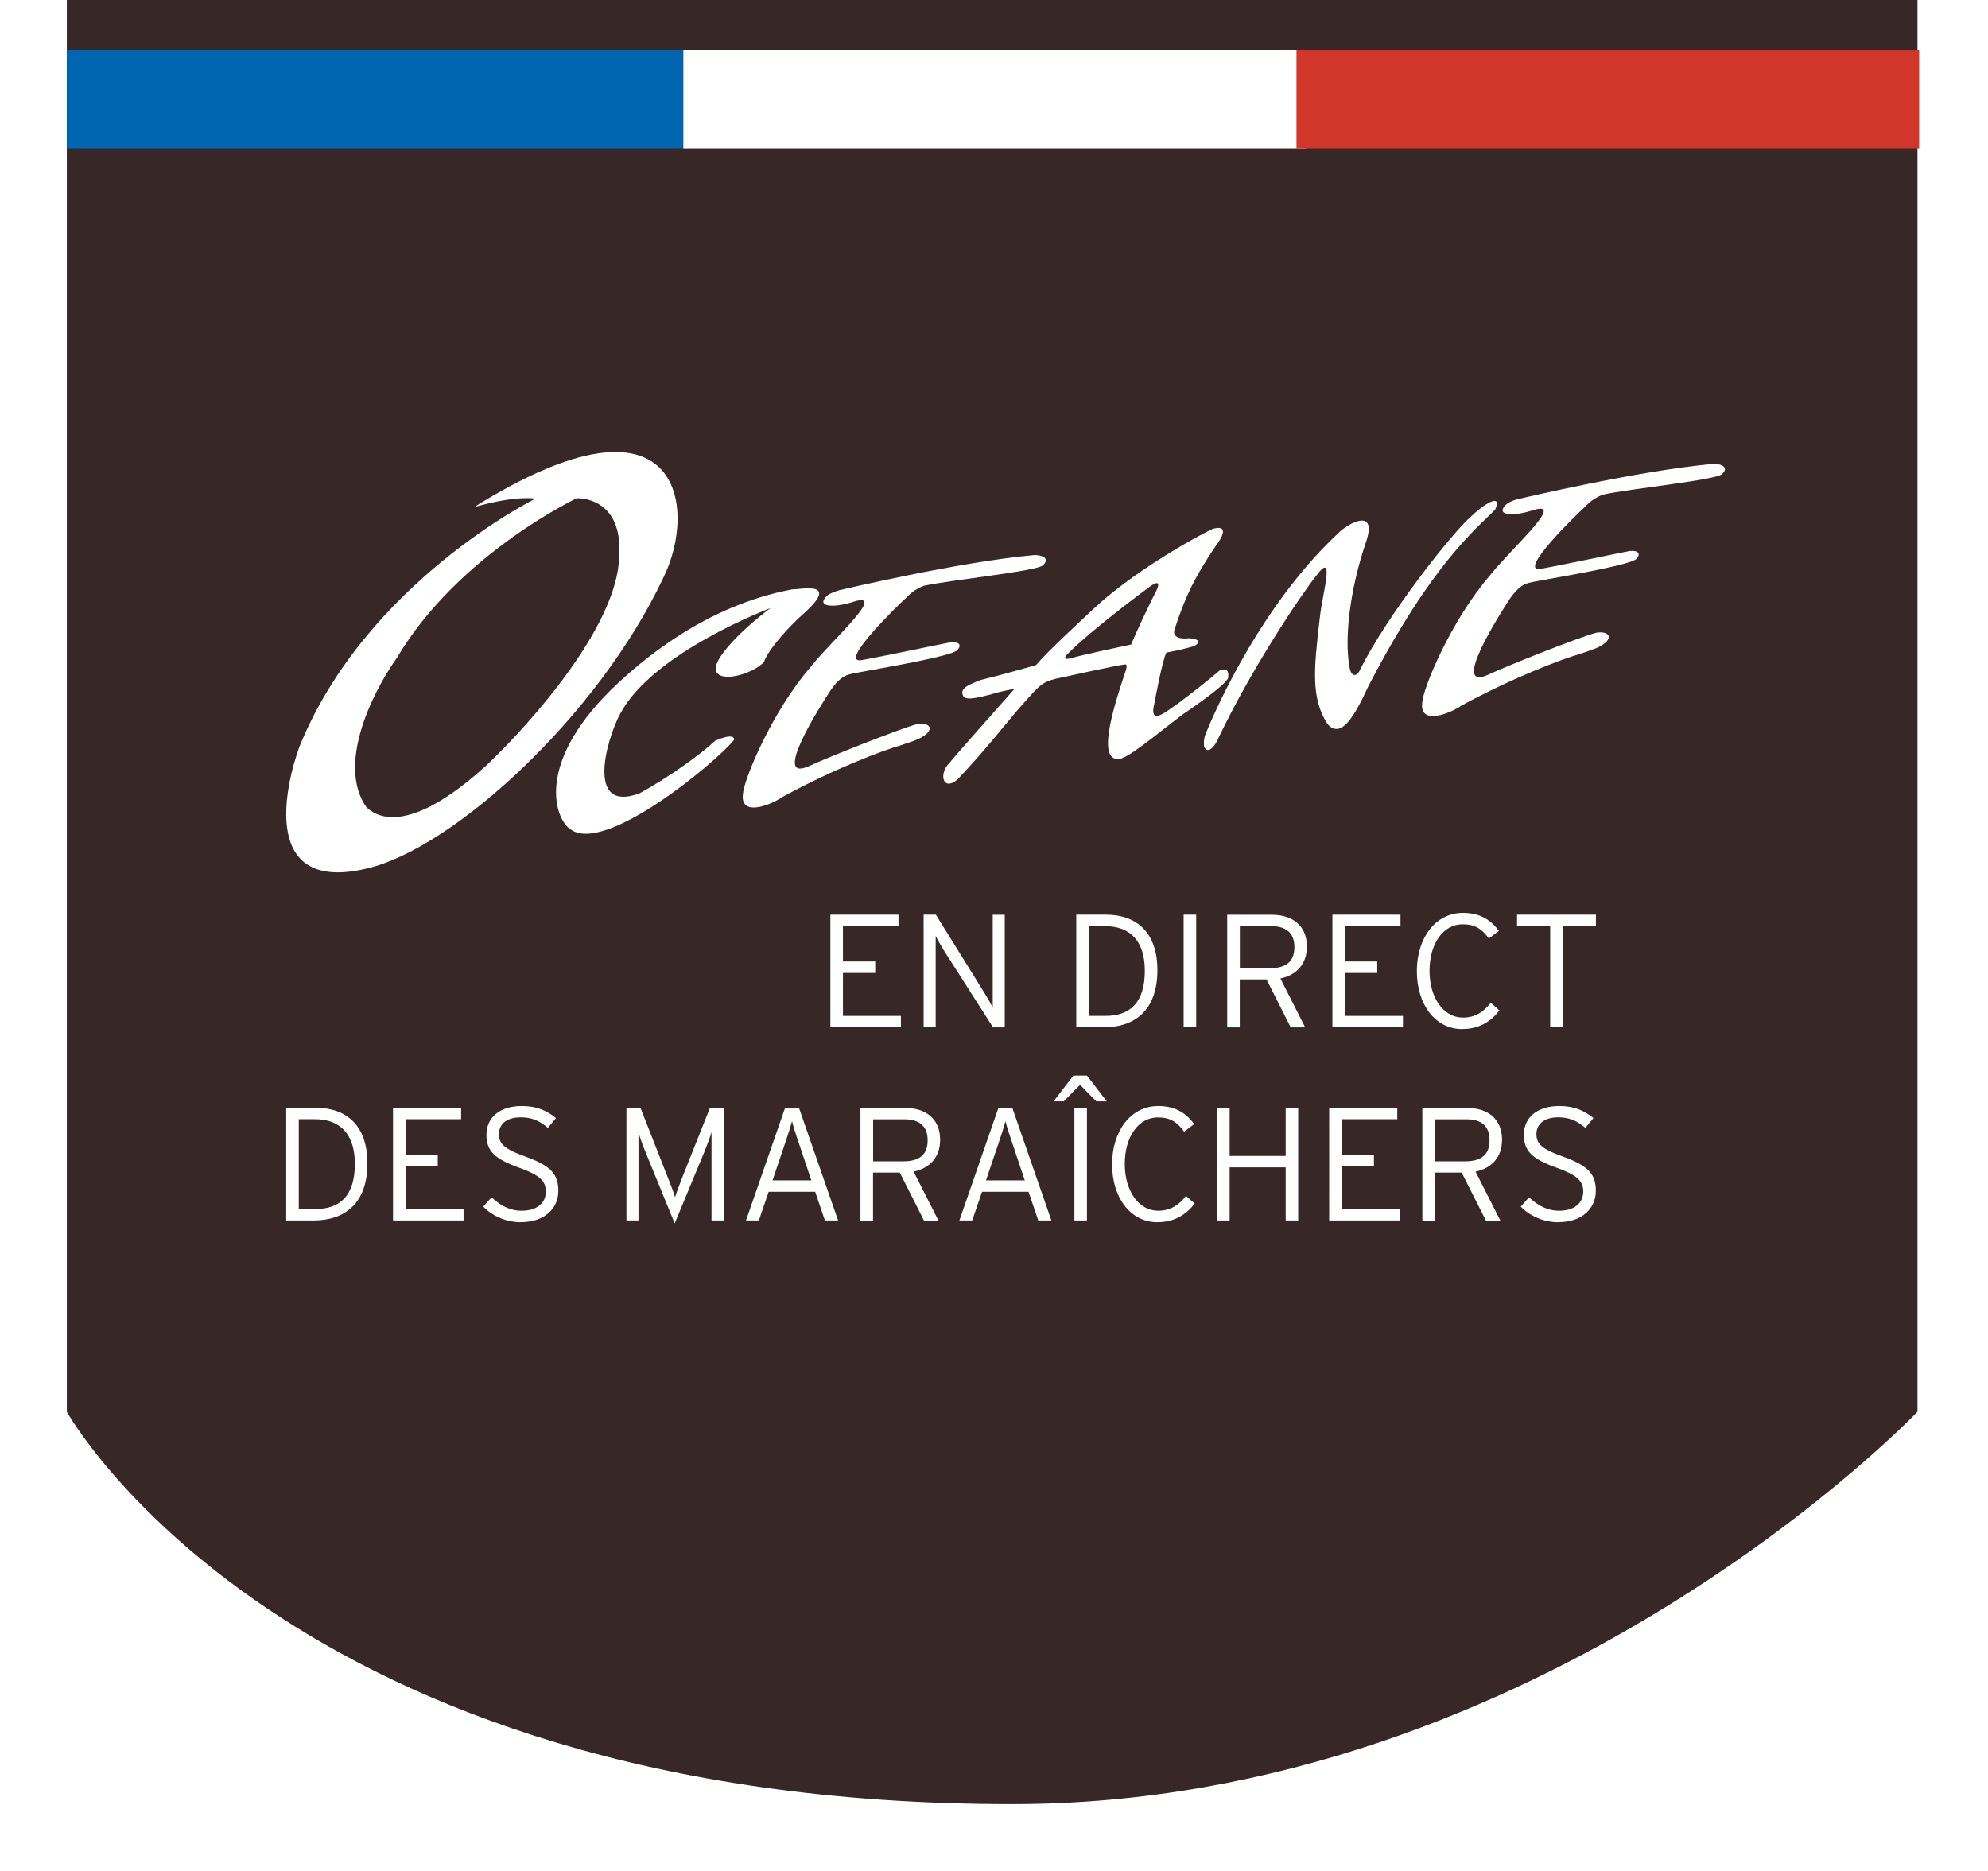 <svg width="119" height="112" viewBox="0 0 119 112" fill="none" xmlns="http://www.w3.org/2000/svg">
<g filter="url(#filter0_d_167_38235)">
<path d="M7 -105V46.51V81.51C7 81.51 20.009 105.021 63.623 105C95.423 104.984 117.779 81.51 117.779 81.51V46.51V-105H7Z" fill="#382727"/>
<path d="M21.783 70.06H20.132V63.316H21.917C23.692 63.316 24.993 64.327 24.993 66.64C24.993 69.087 23.584 70.06 21.783 70.06ZM21.858 63.999H20.885V69.377H21.88C23.332 69.377 24.241 68.608 24.241 66.672C24.241 64.946 23.412 63.999 21.858 63.999Z" fill="white"/>
<path d="M37.534 26.822C37.534 26.822 30.446 30.167 26.762 36.373C25.127 38.691 23.218 42.848 24.923 45.306C25.466 45.849 27.375 47.15 32.151 42.783C34.877 40.191 39.927 34.464 40.062 30.371C40.336 26.688 37.539 26.827 37.539 26.827L37.534 26.822ZM31.366 27.365C43.81 19.589 44.767 27.43 42.718 31.56C38.83 39.842 30.172 47.758 24.988 48.984C18.647 50.517 20.008 44.214 20.927 41.687C24.918 31.866 35.044 26.854 35.044 26.854C35.044 26.854 33.985 26.618 31.36 27.365H31.366Z" fill="white"/>
<path d="M49.113 33.405C49.113 33.405 42.106 36.029 40.132 39.713C39.315 41.213 38.019 45.715 41.288 44.488C42.923 43.601 45.037 42.101 45.79 41.353C45.79 41.353 46.946 40.81 46.946 41.283C45.924 42.579 39.089 48.291 37.094 46.602C36.276 46.037 34.996 42.816 39.584 38.282C41.423 36.508 45.225 33.254 50.425 32.281C51.038 32.281 53.378 31.743 50.974 33.851C50.361 34.394 49.011 35.814 48.721 36.647C47.677 37.653 44.967 38.062 46.128 36.309C47.086 34.878 49.113 33.41 49.113 33.41V33.405Z" fill="white"/>
<path d="M53.255 32.329C53.255 32.329 60.364 30.64 64.866 30.232C65.226 30.199 65.936 30.366 65.425 30.845C64.989 31.205 59.875 31.716 58.288 32.071C58.288 32.071 57.686 32.291 57.278 32.754C56.767 33.216 53.201 36.674 54.535 36.524C55.712 36.319 59.343 35.55 59.902 35.448C60.44 35.4 60.569 35.631 60.311 35.911C59.977 36.292 55.809 36.986 54.174 37.293C53.814 37.395 53.405 37.32 52.69 38.368C52.126 39.234 49.162 43.864 51.41 42.87C52.486 42.359 56.756 40.67 57.831 40.364C58.288 40.234 59.009 40.417 58.444 40.95C58.036 41.256 57.831 41.31 56.831 41.643C55.858 41.923 52.97 42.999 49.824 44.714C49.259 45.123 47.318 45.967 47.468 44.558C47.522 43.639 49.232 39.573 51.534 36.911C52.712 35.405 56.089 32.437 54.169 32.996C52.97 33.405 51.814 33.356 52.48 32.689C52.653 32.501 53.249 32.329 53.249 32.329H53.255Z" fill="white"/>
<path d="M93.9 26.87C93.9 26.87 101.01 25.182 105.511 24.773C105.872 24.735 106.587 24.907 106.076 25.386C105.64 25.747 100.526 26.257 98.939 26.612C98.939 26.612 98.337 26.833 97.923 27.295C97.412 27.752 93.847 31.216 95.18 31.06C96.358 30.855 99.988 30.086 100.553 29.984C101.091 29.93 101.22 30.167 100.962 30.447C100.628 30.828 96.46 31.517 94.825 31.823C94.465 31.926 94.056 31.85 93.341 32.899C92.776 33.77 89.813 38.401 92.061 37.4C93.131 36.889 97.401 35.195 98.482 34.894C98.939 34.765 99.66 34.943 99.095 35.48C98.687 35.787 98.482 35.841 97.487 36.174C96.514 36.454 93.626 37.529 90.48 39.239C89.915 39.648 87.974 40.493 88.13 39.084C88.178 38.164 89.894 34.098 92.196 31.436C93.373 29.925 96.745 26.962 94.831 27.521C93.626 27.93 92.475 27.881 93.142 27.215C93.314 27.026 93.911 26.854 93.911 26.854L93.9 26.87Z" fill="white"/>
<path d="M66.995 36.061C66.382 36.604 67.135 36.4 67.135 36.4C67.613 36.233 70.711 35.583 70.711 35.583C70.915 35.039 71.937 32.888 72.244 32.307C72.62 31.452 71.668 32.237 71.668 32.237C71.668 32.237 68.565 34.523 66.995 36.056V36.061ZM62.391 38.551C61.3 38.825 60.956 38.89 60.687 38.723C60.38 38.212 60.956 38.008 61.708 37.702C63.005 37.395 65.016 36.814 65.016 36.814C65.699 35.997 67.748 34.12 68.323 33.571C70.711 31.286 74.561 29.14 75.589 28.661C76.406 28.425 76.342 28.936 75.793 29.651C74.567 31.458 73.986 32.619 73.335 34.593C73.013 35.378 74.19 35.206 74.19 35.206C75.228 35.308 74.459 35.685 74.459 35.685C74.459 35.685 73.658 35.921 72.824 36.061C72.582 36.47 72.109 39.062 72.109 39.062C71.701 40.632 72.996 39.438 73.54 39.094C74.631 38.277 75.519 37.562 76.013 37.131C76.68 36.873 76.508 37.594 76.508 37.594C76.336 38.072 73.782 39.777 73.782 39.777C72.077 41.073 70.372 42.536 69.894 42.434C68.565 42.434 69.926 38.562 70.34 37.282C70.544 36.771 70.372 36.771 70.372 36.771C69.861 36.819 66.554 37.556 66.554 37.556C65.478 37.761 65.29 37.965 64.612 38.718C63.349 40.084 62.257 41.617 60.316 43.66C59.428 44.408 59.192 43.316 59.805 42.703C60.165 42.246 63.725 38.239 63.725 38.239C63.725 38.239 62.908 38.374 62.397 38.546L62.391 38.551Z" fill="white"/>
<path d="M75.195 40.874C75.195 40.874 78.008 33.663 83.122 28.903C83.735 28.29 85.478 27.371 84.763 29.463C83.773 32.377 83.466 35.314 83.789 36.981C83.843 37.389 84.165 37.648 84.418 37.083C86.021 33.84 89.974 28.828 91.071 27.908C91.732 27.241 92.98 26.44 92.501 27.5C91.431 28.624 88.785 30.603 84.897 38.105C84.079 39.88 83.262 41.294 82.445 40.321C81.487 38.788 81.627 37.148 82.004 33.975C82.138 32.609 82.961 29.882 81.799 31.452C80.826 32.678 77.911 37.029 75.916 41.219C75.626 41.885 75.217 42.106 75.077 41.681C75.012 41.202 75.201 40.864 75.201 40.864L75.195 40.874Z" fill="white"/>
<path d="M52.706 58.498V51.754H56.782V52.437H53.459V54.556H55.39V55.244H53.459V57.815H56.928V58.498H52.706Z" fill="white"/>
<path d="M62.44 58.498L59.493 53.883C59.347 53.652 59.095 53.206 59.009 53.034V53.496V58.498H58.288V51.754H59.02L61.94 56.459C62.085 56.691 62.332 57.132 62.424 57.309V56.847V51.759H63.144V58.503H62.44V58.498Z" fill="white"/>
<path d="M69.07 58.498H67.425V51.754H69.21C70.98 51.754 72.281 52.765 72.281 55.077C72.281 57.524 70.872 58.498 69.07 58.498ZM69.146 52.437H68.172V57.815H69.167C70.625 57.815 71.528 57.046 71.528 55.11C71.528 53.383 70.7 52.442 69.146 52.442V52.437Z" fill="white"/>
<path d="M74.603 51.754H73.851V58.498H74.603V51.754Z" fill="white"/>
<path d="M79.643 55.572L81.127 58.503H80.261L78.814 55.631H77.212V58.503H76.459V51.759H79.126C80.315 51.759 81.229 52.367 81.229 53.668C81.229 54.717 80.605 55.373 79.637 55.577L79.643 55.572ZM79.105 52.442H77.217V54.959H79.008C80.008 54.959 80.482 54.545 80.482 53.695C80.482 52.867 79.998 52.442 79.105 52.442Z" fill="white"/>
<path d="M82.757 58.498V51.754H86.833V52.437H83.51V54.556H85.44V55.244H83.51V57.815H86.978V58.498H82.757Z" fill="white"/>
<path d="M90.538 58.605C88.892 58.605 87.811 57.11 87.811 55.136C87.811 53.13 88.941 51.646 90.57 51.646C91.495 51.646 92.189 51.99 92.722 52.727L92.125 53.179C91.689 52.593 91.286 52.329 90.554 52.329C89.398 52.329 88.57 53.475 88.57 55.115C88.57 56.761 89.43 57.917 90.565 57.917C91.296 57.917 91.796 57.589 92.232 57.029L92.754 57.481C92.264 58.148 91.528 58.6 90.549 58.6L90.538 58.605Z" fill="white"/>
<path d="M96.546 52.437V58.498H95.793V52.437H93.809V51.754H98.53V52.437H96.546Z" fill="white"/>
<path d="M26.526 70.06V63.316H30.603V63.999H27.279V66.123H29.204V66.806H27.279V69.377H30.748V70.06H26.526Z" fill="white"/>
<path d="M34.19 70.168C33.276 70.168 32.453 69.775 31.926 69.232L32.426 68.673C32.937 69.162 33.523 69.479 34.217 69.479C35.115 69.479 35.674 69.038 35.674 68.323C35.674 67.694 35.298 67.339 34.066 66.898C32.609 66.376 32.119 65.903 32.119 64.935C32.119 63.854 32.969 63.209 34.227 63.209C35.136 63.209 35.712 63.477 36.282 63.929L35.798 64.516C35.309 64.112 34.857 63.886 34.179 63.886C33.254 63.886 32.867 64.349 32.867 64.881C32.867 65.441 33.114 65.758 34.464 66.242C35.959 66.78 36.422 67.28 36.422 68.285C36.422 69.345 35.593 70.162 34.184 70.162L34.19 70.168Z" fill="white"/>
<path d="M45.591 70.06V65.494V64.774C45.521 65.032 45.333 65.537 45.188 65.892L43.386 70.237L41.611 65.892C41.466 65.543 41.283 65.032 41.219 64.774V65.494V70.06H40.498V63.316H41.337L42.923 67.355C43.09 67.758 43.327 68.388 43.407 68.667C43.493 68.377 43.736 67.753 43.892 67.355L45.499 63.316H46.317V70.06H45.596H45.591Z" fill="white"/>
<path d="M52.378 70.06L51.797 68.344H49.011L48.425 70.06H47.656L49.996 63.316H50.824L53.169 70.06H52.378ZM50.824 65.446C50.668 65.005 50.48 64.397 50.41 64.118C50.34 64.386 50.146 64.994 49.985 65.467L49.243 67.662H51.566L50.824 65.446Z" fill="white"/>
<path d="M57.69 67.135L59.174 70.065H58.308L56.861 67.194H55.259V70.065H54.506V63.322H57.173C58.362 63.322 59.276 63.929 59.276 65.231C59.276 66.279 58.652 66.936 57.684 67.14L57.69 67.135ZM57.152 64.005H55.264V66.521H57.055C58.061 66.521 58.529 66.107 58.529 65.258C58.529 64.429 58.044 64.005 57.152 64.005Z" fill="white"/>
<path d="M65.15 70.06L64.569 68.344H61.783L61.197 70.06H60.428L62.767 63.316H63.595L65.935 70.06H65.144H65.15ZM63.601 65.446C63.445 65.005 63.251 64.397 63.187 64.118C63.117 64.386 62.928 64.994 62.762 65.467L62.02 67.662H64.343L63.601 65.446Z" fill="white"/>
<path d="M68.624 62.929L67.65 61.94L66.677 62.929H66.069L67.252 61.386H68.064L69.248 62.929H68.624ZM67.312 63.316H68.064V70.06H67.312V63.316Z" fill="white"/>
<path d="M72.296 70.168C70.65 70.168 69.569 68.672 69.569 66.699C69.569 64.693 70.699 63.209 72.328 63.209C73.253 63.209 73.947 63.553 74.479 64.29L73.882 64.741C73.447 64.155 73.043 63.892 72.312 63.892C71.156 63.892 70.328 65.037 70.328 66.677C70.328 68.323 71.183 69.479 72.323 69.479C73.054 69.479 73.554 69.151 73.99 68.592L74.512 69.044C74.022 69.71 73.285 70.162 72.307 70.162L72.296 70.168Z" fill="white"/>
<path d="M79.96 70.06V66.882H76.605V70.06H75.852V63.316H76.605V66.199H79.96V63.316H80.708V70.06H79.96Z" fill="white"/>
<path d="M82.564 70.06V63.316H86.64V63.999H83.316V66.123H85.242V66.806H83.316V69.377H86.785V70.06H82.564Z" fill="white"/>
<path d="M91.324 67.135L92.809 70.065H91.943L90.496 67.194H88.894V70.065H88.141V63.322H90.808C91.996 63.322 92.911 63.929 92.911 65.231C92.911 66.279 92.287 66.936 91.319 67.14L91.324 67.135ZM90.787 64.005H88.899V66.521H90.69C91.69 66.521 92.163 66.107 92.163 65.258C92.163 64.408 91.679 64.005 90.787 64.005Z" fill="white"/>
<path d="M96.293 70.168C95.379 70.168 94.556 69.775 94.029 69.232L94.529 68.673C95.04 69.162 95.626 69.479 96.32 69.479C97.218 69.479 97.772 69.038 97.772 68.323C97.772 67.694 97.396 67.339 96.164 66.898C94.707 66.376 94.218 65.903 94.218 64.935C94.218 63.854 95.067 63.209 96.331 63.209C97.234 63.209 97.815 63.477 98.385 63.929L97.901 64.516C97.412 64.112 96.955 63.886 96.283 63.886C95.358 63.886 94.97 64.349 94.97 64.881C94.97 65.441 95.218 65.758 96.568 66.242C98.063 66.78 98.525 67.28 98.525 68.285C98.525 69.345 97.697 70.162 96.288 70.162L96.293 70.168Z" fill="white"/>
<g clip-path="url(#clip0_167_38235)">
<path d="M44.273 0H7V5.88H44.273V0Z" fill="#0066B1"/>
<path d="M81.179 0H43.906V5.88H81.179V0Z" fill="white"/>
<path d="M117.88 0H80.607V5.88H117.88V0Z" fill="#D1362A"/>
</g>
</g>
<defs>
<filter id="filter0_d_167_38235" x="0" y="-106" width="118.88" height="218" filterUnits="userSpaceOnUse" color-interpolation-filters="sRGB">
<feFlood flood-opacity="0" result="BackgroundImageFix"/>
<feColorMatrix in="SourceAlpha" type="matrix" values="0 0 0 0 0 0 0 0 0 0 0 0 0 0 0 0 0 0 127 0" result="hardAlpha"/>
<feOffset dx="-3" dy="3"/>
<feGaussianBlur stdDeviation="2"/>
<feComposite in2="hardAlpha" operator="out"/>
<feColorMatrix type="matrix" values="0 0 0 0 0 0 0 0 0 0 0 0 0 0 0 0 0 0 0.14 0"/>
<feBlend mode="normal" in2="BackgroundImageFix" result="effect1_dropShadow_167_38235"/>
<feBlend mode="normal" in="SourceGraphic" in2="effect1_dropShadow_167_38235" result="shape"/>
</filter>
<clipPath id="clip0_167_38235">
<rect width="110.88" height="5.88" fill="white" transform="translate(7)"/>
</clipPath>
</defs>
</svg>
